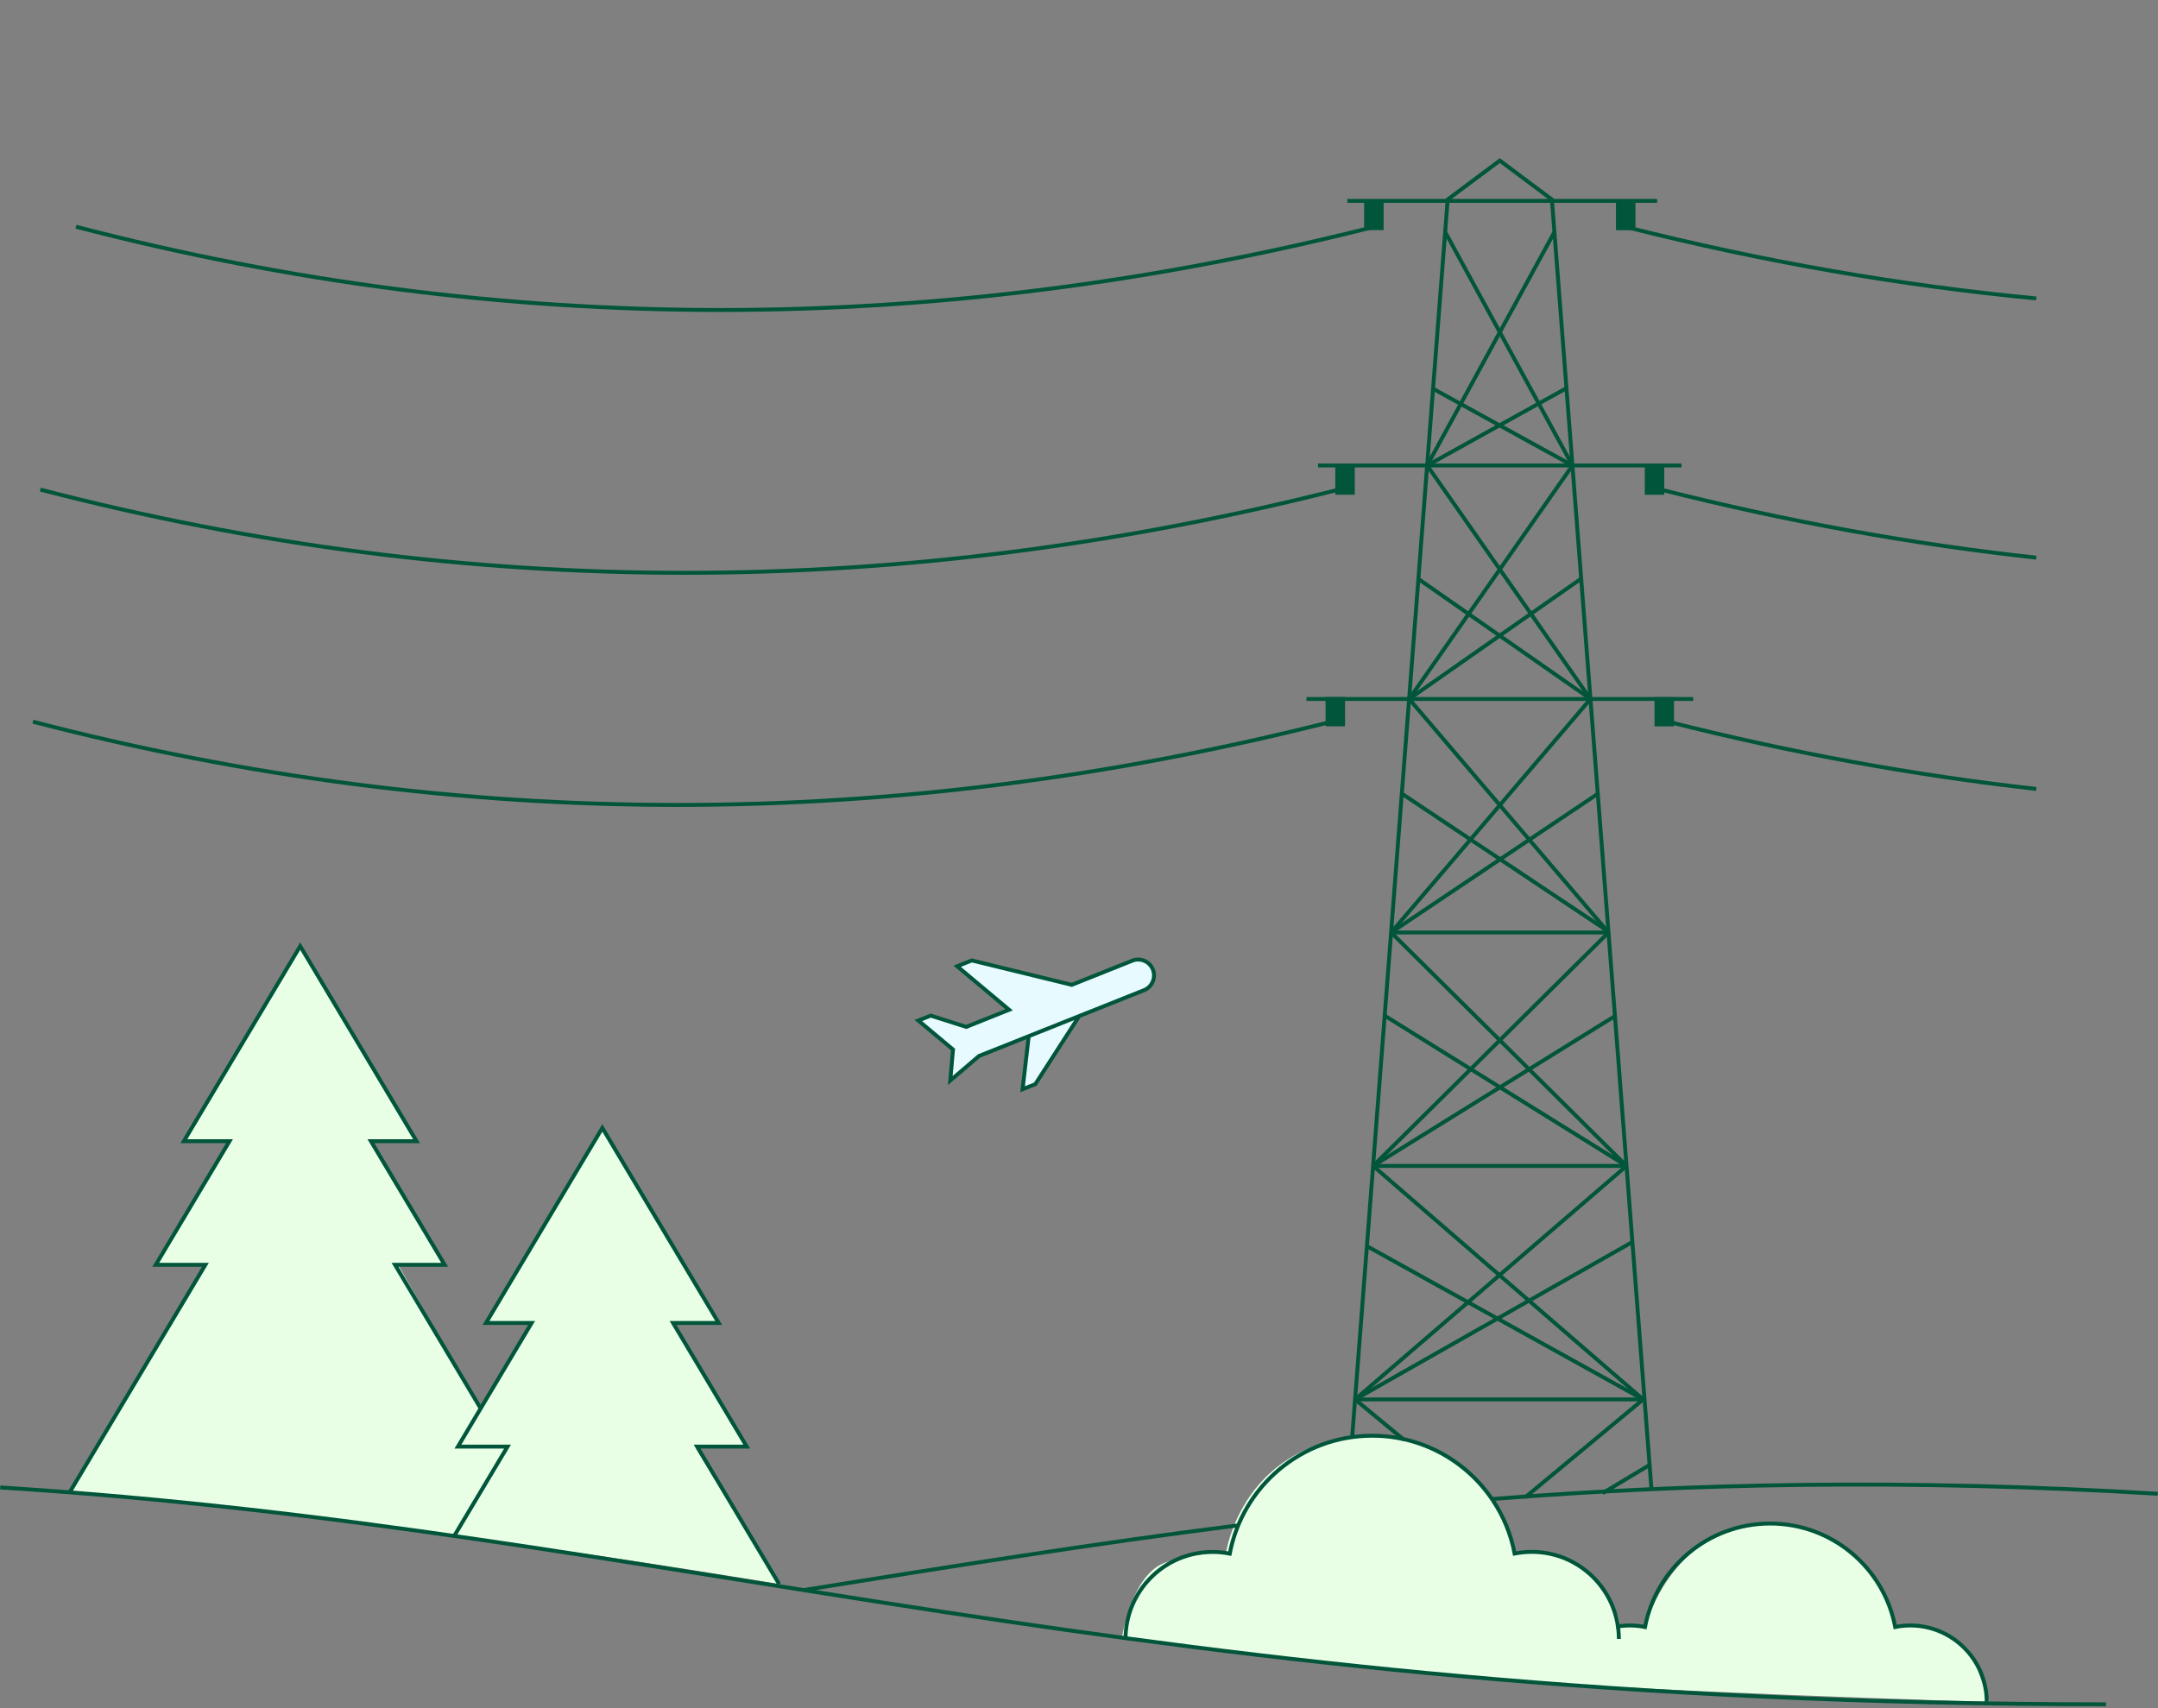 <svg xmlns="http://www.w3.org/2000/svg" fill="none" viewBox="0 0 552 437" height="437" width="552">
<rect x="0" y="0" width="552" height="437" fill="#808080" stroke="none"/>
<path fill="#E8FFE6" d="M286.938 419.149C286.938 419.149 289.41 402.339 298.454 399.629C307.499 396.919 313.601 397.292 313.601 397.292C313.601 397.292 317.799 367.62 351.859 367.305C380.111 367.05 387.724 397.194 387.724 397.194C387.724 397.194 400.791 395.466 407.775 403.714C414.76 411.962 414.289 416.027 414.289 416.027L420.842 416.086C420.842 416.086 428.239 387.964 455.726 389.751C479.269 391.283 484.881 415.811 484.881 415.811C484.881 415.811 502.205 415.85 505.187 424.962C508.169 434.074 508.915 435.409 508.915 435.409C508.915 435.409 416.388 432.699 381.465 429.4C346.542 426.101 286.957 419.13 286.957 419.13L286.938 419.149Z"></path>
<path fill="#E8FFE6" d="M17.815 381.798L52.541 323.592H39.828L58.702 291.955H47.009L76.772 242.056L106.535 291.955H94.626L113.716 323.592H101.826L122.937 360.334L135.964 338.477H124.271L154.034 288.577L183.797 338.477L172.437 338.968L190.978 370.094L177.99 370.565L199.258 405.246C138.79 395.23 78.302 387.395 17.775 381.779L17.815 381.798Z"></path>
<path stroke-miterlimit="10" stroke="#01553A" d="M346.621 358.017H420.313"></path>
<path stroke-miterlimit="10" stroke="#01553A" d="M390.078 383.114L420.312 358.017"></path>
<path stroke-miterlimit="10" stroke="#01553A" d="M359.138 368.366L346.621 358.017"></path>
<path stroke-miterlimit="10" stroke="#01553A" d="M351.23 298.279L413.366 259.769"></path>
<path stroke-miterlimit="10" stroke="#01553A" d="M416.055 298.279L354.076 259.769"></path>
<path stroke-miterlimit="10" stroke="#01553A" d="M346.621 358.017L417.546 317.74"></path>
<path stroke-miterlimit="10" stroke="#01553A" d="M420.312 358.017L349.818 318.898"></path>
<path stroke-miterlimit="10" stroke="#01553A" d="M409.934 381.995L422.019 374.748"></path>
<path stroke-miterlimit="10" stroke="#01553A" d="M345.875 367.659L370.302 51.039L383.643 41.082L396.965 51.039L422.431 380.973"></path>
<path stroke-miterlimit="10" stroke="#01553A" d="M351.23 298.279H416.054"></path>
<path stroke-miterlimit="10" stroke="#01553A" d="M355.842 238.56H411.444"></path>
<path stroke-miterlimit="10" stroke="#01553A" d="M334.182 178.822H433.104"></path>
<path stroke-miterlimit="10" stroke="#01553A" d="M337.145 119.084H430.122"></path>
<path stroke-miterlimit="10" stroke="#01553A" d="M344.639 51.392H423.883"></path>
<path stroke-miterlimit="10" stroke="#01553A" d="M416.055 298.279L346.621 358.017"></path>
<path stroke-miterlimit="10" stroke="#01553A" d="M351.23 298.279L420.311 358.017"></path>
<path stroke-miterlimit="10" stroke="#01553A" d="M411.443 238.56L351.23 298.279"></path>
<path stroke-miterlimit="10" stroke="#01553A" d="M416.055 298.279L355.842 238.56"></path>
<path stroke-miterlimit="10" stroke="#01553A" d="M365.062 119.084L397.612 59.365"></path>
<path stroke-miterlimit="10" stroke="#01553A" d="M369.674 59.365L402.223 119.084"></path>
<path stroke-miterlimit="10" stroke="#01553A" d="M355.842 238.56L406.833 178.822"></path>
<path stroke-miterlimit="10" stroke="#01553A" d="M360.453 178.822L411.445 238.56"></path>
<path stroke-miterlimit="10" stroke="#01553A" d="M402.223 119.084L360.453 178.822"></path>
<path stroke-miterlimit="10" stroke="#01553A" d="M406.833 178.822L365.062 119.084"></path>
<path stroke-miterlimit="10" stroke="#01553A" d="M355.842 238.56L408.992 202.878"></path>
<path stroke-miterlimit="10" stroke="#01553A" d="M411.013 238.049L358.334 202.878"></path>
<path stroke-miterlimit="10" stroke="#01553A" d="M360.453 178.822L404.46 148.03"></path>
<path stroke-miterlimit="10" stroke="#01553A" d="M406.834 178.822L362.689 148.03"></path>
<path stroke-miterlimit="10" stroke="#01553A" d="M365.062 119.084L400.613 99.348"></path>
<path stroke-miterlimit="10" stroke="#01553A" d="M402.222 119.084L366.377 99.348"></path>
<path fill="#E6FAFF" d="M263.297 263.716L261.57 278.66L264.827 277.364L277.188 258.178"></path>
<path stroke-miterlimit="10" stroke="#01553A" d="M263.297 263.716L261.57 278.66L264.827 277.364L277.188 258.178"></path>
<path stroke-miterlimit="10" stroke="#01553A" fill="#E6FAFF" d="M289.606 245.787L274.146 251.953L248.581 245.708L244.834 247.201L258.116 258.335L247.149 262.715L238.085 259.828L234.906 261.085L243.774 268.508L243.068 276.441L250.425 270.157L292.627 253.328C294.707 252.503 295.727 250.127 294.903 248.045C294.079 245.963 291.705 244.942 289.626 245.767L289.606 245.787Z"></path>
<path fill="#01553A" d="M353.919 51.392H348.936V58.874H353.919V51.392Z"></path>
<path fill="#01553A" d="M346.542 119.084H341.559V126.566H346.542V119.084Z"></path>
<path fill="#01553A" d="M344.052 178.331H339.068V185.813H344.052V178.331Z"></path>
<path fill="#01553A" d="M413.349 58.894H418.332V51.412H413.349V58.894Z"></path>
<path fill="#01553A" d="M420.726 126.585H425.709V119.103H420.726V126.585Z"></path>
<path fill="#01553A" d="M423.216 185.833H428.199V178.351H423.216V185.833Z"></path>
<path stroke-miterlimit="10" stroke="#01553A" d="M351.583 58.01C239.378 86.406 128.664 86.406 19.441 58.01"></path>
<path stroke-miterlimit="10" stroke="#01553A" d="M342.46 125.25C230.255 153.646 119.541 153.646 10.318 125.25"></path>
<path stroke-miterlimit="10" stroke="#01553A" d="M340.577 184.635C228.372 213.031 117.658 213.031 8.436 184.635"></path>
<path stroke-miterlimit="10" stroke="#01553A" d="M415.701 58.01C450.899 66.926 485.959 73.033 520.863 76.352"></path>
<path stroke-miterlimit="10" stroke="#01553A" d="M424.805 125.25C456.942 133.38 488.961 139.193 520.863 142.669"></path>
<path stroke-miterlimit="10" stroke="#01553A" d="M426.688 184.635C458.197 192.608 489.588 198.342 520.862 201.837"></path>
<path stroke-miterlimit="10" stroke="#01553A" d="M0.059 380.541C171.731 391.342 291.274 436.018 538.698 436.018"></path>
<path stroke-miterlimit="10" stroke="#01553A" d="M316.975 390.203C279.423 394.936 243.048 400.808 205.535 406.797"></path>
<path stroke-miterlimit="10" stroke="#01553A" d="M551.941 382.152C487.745 378.303 432.712 379.481 381.838 383.487"></path>
<path stroke-miterlimit="10" stroke="#01553A" d="M199.297 405.265L178.324 370.094H191.018L172.163 338.458H183.837L154.074 288.558L124.311 338.458H135.985L117.13 370.094H129.824L115.973 393.306"></path>
<path stroke-miterlimit="10" stroke="#01553A" d="M122.956 360.334L101.041 323.572H113.735L94.881 291.955H106.554L76.791 242.056L47.028 291.955H58.702L39.847 323.572H52.541L17.814 381.798"></path>
<path stroke-miterlimit="10" stroke="#01553A" d="M381.857 383.84C375.206 373.864 363.866 367.305 350.995 367.305C332.886 367.305 317.838 380.286 314.562 397.469C313.149 397.194 311.677 397.037 310.167 397.037C297.865 397.037 287.898 407.013 287.898 419.326"></path>
<path stroke-miterlimit="10" stroke="#01553A" d="M414.093 419.306C414.093 406.993 404.126 397.017 391.824 397.017C390.314 397.017 388.862 397.175 387.429 397.449C386.488 392.501 384.565 387.886 381.857 383.84"></path>
<path stroke-miterlimit="10" stroke="#01553A" d="M508.189 435.429C508.189 424.628 499.439 415.85 488.628 415.85C487.314 415.85 486.019 415.988 484.783 416.243C481.918 401.161 468.695 389.771 452.783 389.771C436.872 389.771 423.668 401.181 420.783 416.243C419.528 415.988 418.252 415.85 416.938 415.85C415.722 415.85 414.525 415.968 413.367 416.184"></path>
</svg>
